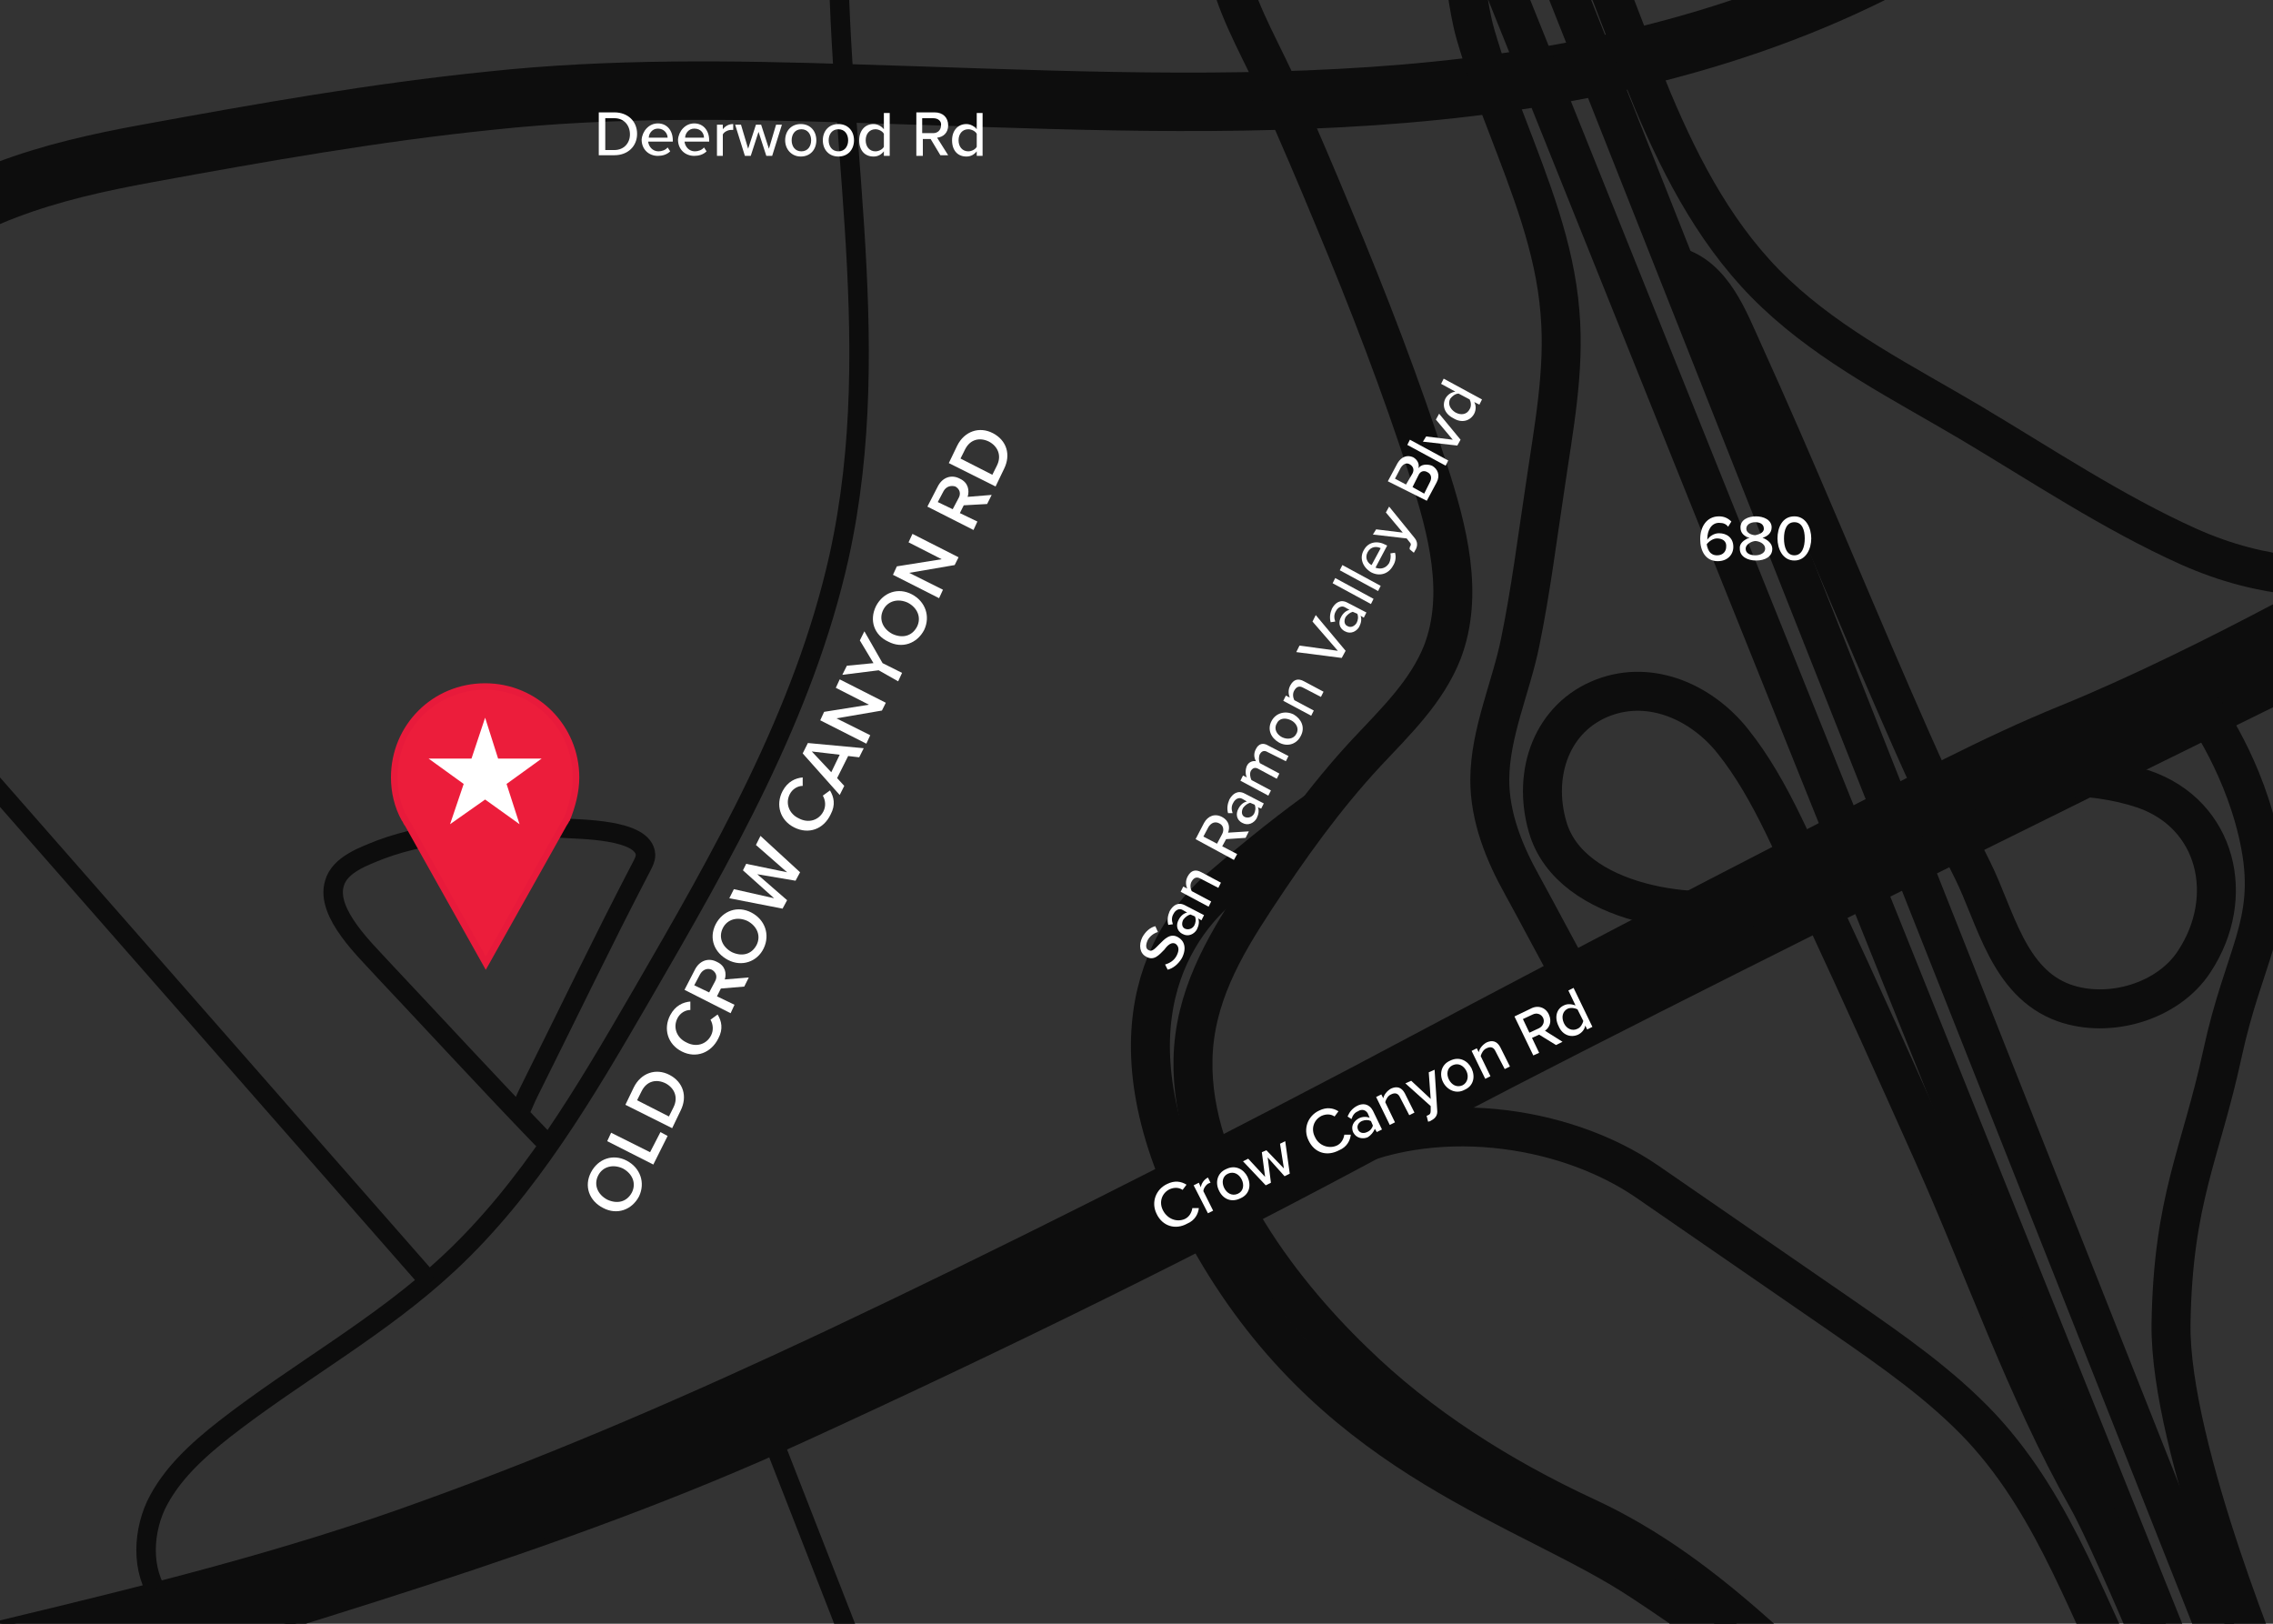 <?xml version="1.0" encoding="utf-8"?>
<!-- Generator: Adobe Illustrator 26.0.2, SVG Export Plug-In . SVG Version: 6.00 Build 0)  -->
<svg version="1.1" xmlns="http://www.w3.org/2000/svg" xmlns:xlink="http://www.w3.org/1999/xlink" x="0px" y="0px"
	 viewBox="0 0 350 250" style="enable-background:new 0 0 350 250;" xml:space="preserve">
<style type="text/css">
	.st0{fill:#333333;}
	.st1{opacity:0.35;fill:#333333;}
	.st2{fill:#FFFFFF;}
	.st3{fill:#008A87;}
	.st4{fill:none;stroke:#494949;stroke-width:6;stroke-miterlimit:10;}
	.st5{fill:#03A2DD;}
	.st6{fill:none;stroke:#03A2DD;stroke-width:3;stroke-miterlimit:10;}
	.st7{opacity:0.15;fill:#008A87;}
	.st8{fill:#269C99;}
	.st9{fill:none;stroke:#0D0D0D;stroke-width:3;stroke-miterlimit:10;}
	.st10{fill:none;stroke:#03A2DD;stroke-miterlimit:10;}
	.st11{fill:none;stroke:#03A2DD;stroke-width:2;stroke-miterlimit:10;}
	.st12{fill:#008A87;stroke:#03A2DD;stroke-miterlimit:10;}
	.st13{fill:none;stroke:#03A2DD;stroke-linecap:round;stroke-miterlimit:10;}
	.st14{fill:none;stroke:#03A2DD;stroke-linejoin:round;stroke-miterlimit:10;}
	.st15{fill:none;stroke:#008A87;stroke-miterlimit:10;}
	.st16{fill:none;stroke:#0D0D0D;stroke-width:3;stroke-linecap:round;stroke-miterlimit:10;}
	.st17{opacity:0.5;}
	.st18{fill-rule:evenodd;clip-rule:evenodd;fill:#FFFFFF;}
	.st19{fill:none;stroke:#008A87;stroke-linecap:round;stroke-miterlimit:10;}
	.st20{fill:none;stroke:#494949;stroke-width:6;stroke-linecap:round;stroke-miterlimit:10;}
	.st21{fill:none;stroke:#565656;stroke-width:3;stroke-linecap:square;stroke-miterlimit:10;}
	.st22{fill:none;stroke:#0D0D0D;stroke-width:9;stroke-miterlimit:10;}
	.st23{fill:none;stroke:#0D0D0D;stroke-width:6;stroke-miterlimit:10;}
	.st24{fill:none;stroke:#0D0D0D;stroke-width:2;stroke-miterlimit:10;}
	.st25{fill:#EDECED;stroke:#0D0D0D;stroke-miterlimit:10;}
	.st26{fill:#EC1D3B;}
	.st27{fill:none;stroke:#0D0D0D;stroke-width:8;stroke-linecap:round;stroke-miterlimit:10;}
	.st28{fill:none;stroke:#0D0D0D;stroke-width:15;stroke-miterlimit:10;}
	.st29{fill:none;stroke:#0D0D0D;stroke-width:3.101;stroke-miterlimit:10;}
	.st30{fill:none;stroke:#0D0D0D;stroke-width:3;stroke-linecap:round;stroke-linejoin:bevel;stroke-miterlimit:10;}
	.st31{fill:#0D0D0D;stroke:#0D0D0D;stroke-width:3;stroke-miterlimit:10;}
	.st32{fill:none;stroke:#0D0D0D;stroke-width:3.534;stroke-miterlimit:10;}
	.st33{fill:none;stroke:#0D0D0D;stroke-width:3;stroke-linecap:round;stroke-linejoin:round;stroke-miterlimit:10;}
	.st34{fill:#0D0D0D;}
	.st35{fill:#008A87;stroke:#0D0D0D;stroke-width:3;stroke-linecap:round;stroke-miterlimit:10;}
	.st36{fill:#FFFFFF;stroke:#0D0D0D;stroke-width:6;stroke-miterlimit:10;}
	.st37{fill:#0D0D0D;stroke:#0D0D0D;stroke-miterlimit:10;}
	.st38{fill:#FFFFFF;stroke:#0D0D0D;stroke-width:3;stroke-miterlimit:10;}
	.st39{fill:none;stroke:#0D0D0D;stroke-width:9;stroke-linecap:round;stroke-miterlimit:10;}
	.st40{fill:none;stroke:#0D0D0D;stroke-width:6;stroke-linecap:round;stroke-linejoin:round;stroke-miterlimit:10;}
	.st41{fill:none;stroke:#0D0D0D;stroke-width:6.131;stroke-miterlimit:10;}
	.st42{fill:none;stroke:#0D0D0D;stroke-width:3;stroke-linecap:square;stroke-miterlimit:10;}
	.st43{fill:#333333;stroke:#0D0D0D;stroke-width:3;stroke-miterlimit:10;}
	.st44{fill:none;stroke:#0D0D0D;stroke-width:2.229;stroke-linecap:round;stroke-miterlimit:10;}
	.st45{fill:#03A2DD;stroke:#0D0D0D;stroke-width:3;stroke-miterlimit:10;}
	.st46{fill:none;stroke:#0D0D0D;stroke-width:6;stroke-linecap:round;stroke-miterlimit:10;}
	.st47{fill:none;stroke:#0D0D0D;stroke-width:6;stroke-linecap:square;stroke-miterlimit:10;}
	.st48{fill:none;stroke:#494949;stroke-width:3;stroke-linecap:round;stroke-miterlimit:10;}
	.st49{fill:none;stroke:#565656;stroke-width:3;stroke-linecap:round;stroke-miterlimit:10;}
	.st50{fill:#0D0D0D;stroke:#0D0D0D;stroke-width:3;stroke-linecap:round;stroke-miterlimit:10;}
	.st51{fill:#EDECED;}
	.st52{fill:#FFFEFF;}
	.st53{fill:#FFFFFF;stroke:#FFFFFF;stroke-width:0.175;stroke-miterlimit:10;}
	.st54{fill:#EC1D3B;stroke:#E81A3B;stroke-miterlimit:10;}
	.st55{fill:none;}
	.st56{fill:none;stroke:#EDECED;stroke-miterlimit:10;}
</style>
<g id="Map_Screenshot">
</g>
<g id="Charcoal_Background">
	<rect x="-7.9" y="-3.5" class="st0" width="370" height="258.9"/>
</g>
<g id="Parks_and_Rivers">
</g>
<g id="Roads">
	<path class="st22" d="M-18.5,40.9c12-10.7,25.9-14.5,41.3-17.3c17.5-3.2,35-6.3,52.7-8.1c18.6-2,37.4-1.7,56.1-1.1
		c26.6,0.8,53.2,2.2,79.7,0.4s53.1-7,76.9-18.8"/>
	<path class="st9" d="M25.4,246.8c-3.6-3.9-3.6-10.2-1.4-15c2.3-4.8,6.4-8.5,10.6-11.8c11.3-8.8,24-15.7,34.4-25.4
		C81.5,183,90.2,168,98.8,153.2c12.4-21.4,25-43.3,30.4-67.5c7.5-34-1.2-67.6,0-101.7"/>
	<line class="st9" x1="-6.2" y1="114.9" x2="66" y2="197.2"/>
	<path class="st9" d="M80.1,171.1c0.5-1.1,0.8-1.9,1.3-2.9c5.8-11.6,11.4-23.3,17.4-34.8c0.3-0.6,0.6-1.1,0.6-1.8
		c-0.2-4-10.2-3.9-12.9-4.1c-5.1-0.4-10.2-0.3-15.2,0.4c-4.3,0.6-8.7,1.4-12.7,2.9c-2.5,1-6.3,2.3-7.1,5.2
		c-1.4,4.6,4.9,10.4,7.6,13.4c8.1,8.6,16.1,17.3,24.3,25.8c0.5,0.5,0.7,0.5,1.2,0.9"/>
	<path class="st23" d="M189.4-3.5c1.6,6.1,5.3,12.2,7.8,18c2.8,6.3,5.5,12.6,8.1,18.9c5.4,12.9,10.4,25.9,14.7,39.2
		c2.9,9,5.5,18.9,2.1,27.8c-2.4,6.1-7.2,10.7-11.7,15.5c-6.5,7-11.9,14.6-17.1,22.5c-5,7.6-9.4,15.3-9.6,24.7
		c-0.4,17.2,12.8,35,24.6,46.4c10.3,10.1,22.7,17.9,35.8,24c10,4.6,18.4,11,26.7,18.4c19.4,17.4,25.1,26.9,25.7,28"/>
	<path class="st23" d="M281.6,268.3c0,0,1-5.2-28.9-24.9c-17.6-11.6-45.8-18.3-64.9-50c-18.7-31.2-8.9-48.9,0-56.6
		c8.9-7.7,14.9-11.9,14.9-11.9"/>
	<path class="st37" d="M0,250c22.1-5.3,44.1-10.7,65.4-18.5c21.1-7.6,41.7-16.6,62.1-26.2c27.1-12.8,53.8-26.3,80.3-40.2
		c24.7-13.1,49.5-26.2,74.4-38.9c11.6-5.9,23.2-12.2,35.3-17.1c22.3-9.1,48.9-24.5,48.9-24.5v15.7c0,0-113.3,55.4-150.9,75.7
		c-30,16.2-60.6,31.2-91.6,45.4c-37.9,17.4-78.4,28.2-118,40.9l-13.6-9.8"/>
	<line class="st9" x1="134.9" y1="262.4" x2="118.5" y2="220.4"/>
	<path class="st23" d="M329.6,263.7c-7.9-14.9-12.7-31.2-24.5-43.9c-6.2-6.6-13.7-11.8-21.2-17c-10.1-7-20.2-13.9-30.3-20.9
		c-13-8.9-33.4-11.5-48.3-4"/>
	<line class="st23" x1="339.1" y1="265.7" x2="227.7" y2="-11.7"/>
	<line class="st23" x1="345.1" y1="260.9" x2="236" y2="-14.6"/>
	<path class="st23" d="M224.6-8.6c1.1,4.5,1.3,9.3,2.6,13.9c1.4,4.8,3.1,9.5,4.9,14.1c3.5,9.2,7.3,18.6,8.1,28.6
		c0.8,9.1-1,18.1-2.3,27.1c-1.2,7.9-2.2,15.9-3.8,23.7c-1.4,7-4.7,14.1-4.7,21.3c0,5.7,2.2,11.2,5,16.2c2.8,5.1,5.5,10.3,8.3,15.3"
		/>
	<path class="st23" d="M242.6-14.6c1.2,4.8,3.8,9.4,5.6,14c2.1,5.4,4.1,10.8,6.3,16.1c4.6,10.9,10.2,21.5,18.9,29.7
		c8.8,8.3,19.6,13.7,29.9,19.8c11.1,6.6,22,13.9,33.8,19.2c11.5,5.1,21.5,5.3,33.7,4.4"/>
	<path class="st23" d="M350,260.9c0,0-16-37.8-15.7-57.1c0.3-19.2,4.6-26.2,7.9-41.5s8.1-20,5.9-32s-8.9-21.2-8.9-21.2"/>
	<path class="st23" d="M339.1,271.1c0,0-13.4-32.8-17.7-40.4c-9.5-16.8-16-35.8-23.9-53.4c-5.5-12.3-11-24.6-16.7-36.8
		c-4.1-8.7-7.9-18.8-14-26.4c-4.7-5.9-12.5-9.5-19.9-6.7c-7.9,3-11,11.6-8.6,19.9c3.5,12.2,23.5,14.7,33.2,11.9
		c1.8-0.5,3.4-1.6,5-2.6c8.5-5.5,17-11.3,26.6-14.7c8.2-2.9,18.7-3.2,27-0.4c11.3,3.9,14.3,16.6,7.8,26.5c-4,6.2-13.1,8.9-20.1,6.4
		c-8.6-3.1-10.5-13.3-14.1-20.5c-4.4-8.7-8.4-17.6-12.3-26.6c-7.7-17.7-15-35.6-23-53.2c-2.2-4.8-4.6-11.5-10.4-13.1"/>
</g>
<g id="Landmarks">
</g>
<g id="Office_Pin">
	<g>
		
			<g id="Local_presence_x2C__proximity_x2C__location_x2C__nearby_x2C__GPS_x5F_1_00000079459150677363629070000013712823162121218736_">
			<g id="Layer_2_00000157308284892648096370000000677731413643289480_">
				<g id="Layer_1-2_00000043442075845148602420000012891705133411149754_">
					<path class="st54" d="M88.7,119.7c0-7.7-6.2-14-14-14s-14,6.2-14,14c0,2.2,0.5,4.4,1.6,6.4l0,0l0.1,0.1
						c0.1,0.2,0.2,0.5,0.4,0.7l12,21.4l12-21.4c0.1-0.2,0.3-0.4,0.4-0.7l0.1-0.1l0,0C88.1,124.1,88.7,121.9,88.7,119.7z"/>
				</g>
			</g>
		</g>
		<polygon class="st2" points="74.7,110.5 76.7,116.8 83.4,116.8 78,120.7 80,126.9 74.7,123.1 69.3,126.9 71.4,120.7 66,116.8 
			72.6,116.8 		"/>
	</g>
</g>
<g id="Street_Names">
	<g>
		<path class="st2" d="M91,180.5c1.1-2.1,3.4-2.9,5.5-1.8c2.1,1.1,2.9,3.4,1.9,5.5c-1.1,2.1-3.4,2.9-5.5,1.8
			C90.7,184.9,89.9,182.6,91,180.5z M92.1,181c-0.7,1.4-0.1,2.9,1.4,3.7c1.5,0.7,3,0.4,3.8-1.1c0.7-1.4,0.1-2.9-1.4-3.7
			C94.4,179.2,92.8,179.6,92.1,181z"/>
		<path class="st2" d="M93.5,175.7l0.6-1.3l6,3l1.6-3.1l1.1,0.6l-2.2,4.4L93.5,175.7z"/>
		<path class="st2" d="M96.3,170.1l1.3-2.7c1.1-2.2,3.4-3,5.5-1.9s2.8,3.3,1.7,5.5l-1.3,2.7L96.3,170.1z M103.7,170.5
			c0.8-1.6,0.1-3-1.2-3.7c-1.4-0.7-2.9-0.4-3.7,1.2l-0.7,1.4l4.9,2.5L103.7,170.5z"/>
		<path class="st2" d="M105,161.9c-2.2-1.1-2.9-3.5-1.8-5.6c0.8-1.5,2-2,3.1-2.1l0,1.3c-0.8,0-1.6,0.5-2,1.3c-0.7,1.4-0.1,3,1.4,3.7
			c1.5,0.8,3.1,0.3,3.8-1.1c0.4-0.8,0.3-1.7-0.1-2.4l1.1-0.8c0.6,1,0.9,2.2,0.1,3.7C109.5,162.1,107.2,163,105,161.9z"/>
		<path class="st2" d="M111,152.2l-0.6,1.2l2.7,1.3l-0.6,1.3l-7.1-3.6l1.6-3.1c0.7-1.4,2.1-1.9,3.4-1.2c1.3,0.6,1.5,1.8,1.2,2.7
			l3.7-0.3l-0.7,1.4L111,152.2z M107.8,150l-0.9,1.7l2.3,1.1l0.9-1.7c0.4-0.7,0.2-1.4-0.5-1.8C108.9,149,108.2,149.3,107.8,150z"/>
		<path class="st2" d="M110.2,142.3c1.1-2.1,3.4-2.9,5.5-1.8s2.9,3.4,1.9,5.5s-3.4,2.9-5.5,1.8S109.1,144.5,110.2,142.3z
			 M111.3,142.9c-0.7,1.4-0.1,2.9,1.4,3.7c1.5,0.7,3,0.4,3.8-1.1c0.7-1.4,0.1-2.9-1.4-3.7C113.6,141.1,112,141.5,111.3,142.9z"/>
		<path class="st2" d="M116.6,134.6l4.6,4l-0.7,1.3l-8.2-1.6l0.7-1.4l6.2,1.4l-4.8-4.3l0.5-1l6.3,1.3l-4.8-4.2l0.7-1.4l6.1,5.6
			l-0.7,1.3L116.6,134.6z"/>
		<path class="st2" d="M122.3,127.4c-2.2-1.1-2.9-3.5-1.8-5.6c0.8-1.5,2-2,3.1-2.1l0,1.3c-0.8,0-1.6,0.5-2,1.3
			c-0.7,1.4-0.1,3,1.4,3.7c1.5,0.8,3.1,0.3,3.8-1.1c0.4-0.8,0.3-1.7-0.1-2.4l1.1-0.8c0.6,1,0.9,2.2,0.1,3.7
			C126.8,127.7,124.5,128.5,122.3,127.4z"/>
		<path class="st2" d="M130.6,116.4l-1.7,3.4l1.1,1.2l-0.7,1.4l-5.7-6.4l0.8-1.6l8.6,0.8l-0.7,1.4L130.6,116.4z M128,118.9l1.3-2.7
			l-4.3-0.5L128,118.9z"/>
		<path class="st2" d="M128.8,110.6l5.2,2.6l-0.6,1.3l-7.1-3.6l0.6-1.3l6.9-1.1l-5.1-2.6l0.6-1.3l7.1,3.6l-0.6,1.2L128.8,110.6z"/>
		<path class="st2" d="M135.3,103.2l-5.6,0.7l0.7-1.4l4.1-0.4l-2.1-3.5l0.7-1.4l2.8,4.9l3,1.5l-0.6,1.3L135.3,103.2z"/>
		<path class="st2" d="M134.9,93.3c1.1-2.1,3.4-2.9,5.5-1.8c2.1,1.1,2.9,3.4,1.9,5.5c-1.1,2.1-3.4,2.9-5.5,1.8
			C134.6,97.8,133.8,95.5,134.9,93.3z M136,93.9c-0.7,1.4-0.1,2.9,1.4,3.7c1.5,0.7,3,0.4,3.8-1.1c0.7-1.4,0.1-2.9-1.4-3.7
			C138.3,92.1,136.7,92.5,136,93.9z"/>
		<path class="st2" d="M140,88.2l5.2,2.6l-0.6,1.3l-7.1-3.6l0.6-1.3l6.9-1.1l-5.1-2.6l0.6-1.3l7.1,3.6l-0.6,1.2L140,88.2z"/>
		<path class="st2" d="M148.4,77.8l-0.6,1.2l2.7,1.3l-0.6,1.3l-7.1-3.6l1.6-3.1c0.7-1.4,2.1-1.9,3.4-1.2c1.3,0.6,1.5,1.8,1.2,2.8
			l3.7-0.3l-0.7,1.4L148.4,77.8z M145.3,75.6l-0.9,1.7l2.3,1.1l0.9-1.7c0.4-0.7,0.2-1.4-0.5-1.8C146.4,74.7,145.7,74.9,145.3,75.6z"
			/>
		<path class="st2" d="M146.1,71.3l1.3-2.7c1.1-2.2,3.4-3,5.5-1.9c2.1,1.1,2.8,3.3,1.7,5.5l-1.3,2.7L146.1,71.3z M153.5,71.7
			c0.8-1.6,0.1-3-1.2-3.7c-1.4-0.7-2.9-0.4-3.7,1.2l-0.7,1.4l4.9,2.5L153.5,71.7z"/>
	</g>
	<g>
		<path class="st2" d="M178.1,186.9c-0.9-1.8-0.1-3.8,1.6-4.6c1.2-0.6,2.2-0.4,3,0.1l-0.6,0.8c-0.6-0.4-1.3-0.4-2-0.1
			c-1.2,0.6-1.7,2-1,3.3c0.7,1.3,2.1,1.8,3.3,1.3c0.7-0.3,1.1-1,1.2-1.7l1,0c-0.1,0.9-0.6,1.9-1.8,2.4
			C181,189.4,179,188.8,178.1,186.9z"/>
		<path class="st2" d="M183.8,182.5l0.8-0.4l0.3,0.7c0.1-0.6,0.5-1.2,1.1-1.5l0.4,0.8c-0.1,0-0.2,0.1-0.3,0.1
			c-0.4,0.2-0.8,0.8-0.8,1.2l1.5,3l-0.8,0.4L183.8,182.5z"/>
		<path class="st2" d="M187.7,183.3c-0.6-1.2-0.3-2.7,1.1-3.3c1.4-0.7,2.7,0,3.3,1.2c0.6,1.3,0.3,2.7-1.1,3.3
			C189.6,185.2,188.3,184.6,187.7,183.3z M191.2,181.6c-0.4-0.8-1.2-1.3-2.1-0.9c-0.9,0.4-1,1.4-0.6,2.2c0.4,0.8,1.2,1.3,2.1,0.9
			C191.5,183.4,191.6,182.4,191.2,181.6z"/>
		<path class="st2" d="M195.2,178.2l0.5,3.9l-0.8,0.4l-3.5-3.7l0.8-0.4l2.6,2.8l-0.5-3.8l0.7-0.3l2.7,2.8l-0.6-3.8l0.8-0.4l0.7,5
			l-0.8,0.4L195.2,178.2z"/>
		<path class="st2" d="M201.5,175.6c-0.9-1.8-0.1-3.8,1.6-4.6c1.2-0.6,2.2-0.4,3,0.1l-0.6,0.8c-0.6-0.4-1.3-0.4-2-0.1
			c-1.2,0.6-1.7,2-1,3.3c0.6,1.3,2.1,1.8,3.3,1.3c0.7-0.3,1.1-1,1.2-1.7l1,0c-0.1,0.9-0.6,1.9-1.8,2.4
			C204.3,178.1,202.4,177.5,201.5,175.6z"/>
		<path class="st2" d="M211.7,173.8c-0.2,0.5-0.6,1-1.1,1.3c-0.7,0.3-1.7,0.2-2.2-0.7c-0.5-1,0.1-1.8,0.8-2.2
			c0.6-0.3,1.2-0.3,1.7-0.1l-0.3-0.7c-0.3-0.5-0.9-0.7-1.5-0.3c-0.5,0.2-0.8,0.6-1,1.2l-0.6-0.4c0.3-0.7,0.7-1.2,1.4-1.6
			c0.9-0.5,1.9-0.4,2.5,0.7l1.4,2.9l-0.8,0.4L211.7,173.8z M211.1,172.6c-0.4-0.2-0.9-0.2-1.4,0c-0.6,0.3-0.8,0.8-0.6,1.3
			c0.2,0.5,0.8,0.7,1.4,0.4c0.5-0.2,0.8-0.6,0.9-1L211.1,172.6z"/>
		<path class="st2" d="M215.6,169c-0.3-0.7-0.8-0.8-1.4-0.5c-0.5,0.2-0.8,0.8-0.9,1.2l1.5,3.1l-0.8,0.4l-2.1-4.3l0.8-0.4l0.3,0.6
			c0.1-0.5,0.5-1.1,1.2-1.5c0.9-0.4,1.6-0.2,2.1,0.7l1.5,3l-0.8,0.4L215.6,169z"/>
		<path class="st2" d="M219.9,171.7c0.3-0.1,0.4-0.3,0.4-0.7l0-0.7l-3.9-3.5l0.9-0.4l3,2.8l-0.3-4.1l0.9-0.4l0.4,6.2
			c0.1,0.8-0.3,1.3-0.9,1.6c-0.1,0.1-0.4,0.2-0.5,0.2l-0.2-0.8C219.6,171.8,219.7,171.8,219.9,171.7z"/>
		<path class="st2" d="M222.2,166.6c-0.6-1.2-0.3-2.7,1.1-3.3c1.4-0.7,2.7,0,3.3,1.2c0.6,1.3,0.3,2.7-1.1,3.3
			C224.2,168.5,222.8,167.8,222.2,166.6z M225.8,164.9c-0.4-0.8-1.2-1.3-2.1-0.9c-0.9,0.4-1,1.4-0.6,2.2c0.4,0.8,1.2,1.3,2.1,0.9
			C226,166.7,226.2,165.7,225.8,164.9z"/>
		<path class="st2" d="M230.3,161.9c-0.3-0.7-0.8-0.8-1.4-0.5c-0.5,0.2-0.8,0.8-0.9,1.2l1.5,3.1l-0.8,0.4l-2.1-4.3l0.8-0.4l0.3,0.6
			c0.1-0.5,0.5-1.1,1.2-1.5c0.9-0.4,1.6-0.2,2.1,0.7l1.5,3l-0.8,0.4L230.3,161.9z"/>
		<path class="st2" d="M237,159.3l-1.1,0.5l1.1,2.3l-0.9,0.4l-2.9-6l2.5-1.2c1.1-0.6,2.3-0.2,2.8,0.9c0.5,1.1,0.1,2-0.6,2.5l2.7,1.7
			l-1,0.5L237,159.3z M236,156.2l-1.5,0.7l1,2.1l1.5-0.7c0.6-0.3,0.9-1,0.6-1.6C237.3,156.1,236.6,155.9,236,156.2z"/>
		<path class="st2" d="M244.1,157.9c-0.1,0.6-0.5,1.1-1.1,1.4c-1.1,0.5-2.4,0.1-3-1.3c-0.7-1.4-0.3-2.7,0.8-3.2
			c0.6-0.3,1.2-0.2,1.8,0l-1.1-2.3l0.8-0.4l2.9,6l-0.8,0.4L244.1,157.9z M242.9,155.4c-0.4-0.2-1-0.3-1.5-0.1
			c-0.8,0.4-1,1.3-0.6,2.2c0.4,0.9,1.3,1.3,2.1,0.9c0.5-0.2,0.8-0.8,0.9-1.2L242.9,155.4z"/>
	</g>
	<g>
		<path class="st2" d="M264.7,79.5c0.8,0,1.4,0.3,1.9,0.8l-0.5,0.8c-0.3-0.4-0.7-0.6-1.4-0.6c-1.2,0-1.8,1.2-1.8,2.4
			c0,0.1,0,0.1,0,0.2c0.3-0.5,1-1,1.8-1c1.2,0,2.2,0.7,2.2,2.1c0,1.2-0.9,2.2-2.4,2.2c-1.9,0-2.7-1.6-2.7-3.4
			C261.8,81.1,262.8,79.5,264.7,79.5z M264.4,82.9c-0.6,0-1.2,0.4-1.6,0.9c0.1,0.8,0.5,1.7,1.6,1.7c1,0,1.4-0.7,1.4-1.3
			C265.9,83.3,265.2,82.9,264.4,82.9z"/>
		<path class="st2" d="M269.4,82.8c-0.8-0.2-1.4-0.7-1.4-1.6c0-1.2,1.2-1.7,2.4-1.7c1.1,0,2.4,0.5,2.4,1.7c0,0.9-0.7,1.4-1.4,1.6
			c0.8,0.3,1.5,0.9,1.5,1.7c0,1.2-1.1,1.8-2.5,1.8c-1.3,0-2.5-0.6-2.5-1.8C267.8,83.7,268.5,83.1,269.4,82.8z M270.3,83.3
			c-0.4,0-1.5,0.4-1.5,1.2c0,0.7,0.7,1,1.5,1c0.8,0,1.5-0.4,1.5-1C271.8,83.6,270.7,83.3,270.3,83.3z M270.3,80.4
			c-0.8,0-1.4,0.4-1.4,1c0,0.7,0.9,1,1.4,1c0.4-0.1,1.3-0.3,1.3-1C271.6,80.7,271,80.4,270.3,80.4z"/>
		<path class="st2" d="M276.3,79.5c1.8,0,2.6,1.8,2.6,3.4s-0.8,3.4-2.6,3.4s-2.6-1.8-2.6-3.4S274.4,79.5,276.3,79.5z M276.3,80.4
			c-1.2,0-1.6,1.2-1.6,2.5c0,1.3,0.4,2.6,1.6,2.6s1.6-1.3,1.6-2.6C277.9,81.6,277.5,80.4,276.3,80.4z"/>
	</g>
	<g>
		<path class="st2" d="M179.4,148.5c0.7-0.2,1.4-0.6,1.8-1.4c0.5-1,0.2-1.5-0.2-1.8c-0.6-0.3-1.2,0.2-1.7,0.9
			c-0.8,0.8-1.6,1.8-2.8,1.1c-1-0.5-1.2-1.8-0.6-3c0.5-0.9,1.2-1.5,2-1.7l0.4,0.9c-0.7,0.2-1.3,0.7-1.6,1.3
			c-0.3,0.7-0.3,1.3,0.2,1.5c0.5,0.3,1-0.3,1.6-0.9c0.8-0.8,1.7-1.8,2.9-1.1c0.9,0.5,1.4,1.6,0.6,3.2c-0.6,1-1.4,1.6-2.2,1.8
			L179.4,148.5z"/>
		<path class="st2" d="M184.5,141.4c0.2,0.5,0.1,1.1-0.2,1.7c-0.4,0.7-1.3,1.2-2.2,0.7c-1-0.5-1-1.5-0.6-2.2c0.3-0.6,0.8-1,1.3-1.1
			l-0.7-0.4c-0.5-0.3-1.1,0-1.4,0.6c-0.3,0.5-0.3,1-0.1,1.6l-0.7,0.1c-0.2-0.7-0.1-1.4,0.2-2.1c0.5-0.9,1.3-1.5,2.4-0.9l2.9,1.5
			l-0.4,0.8L184.5,141.4z M183.3,140.8c-0.4,0.1-0.8,0.4-1.1,0.8c-0.3,0.6-0.2,1.2,0.3,1.4s1.1,0,1.4-0.5c0.2-0.4,0.3-0.9,0.1-1.4
			L183.3,140.8z"/>
		<path class="st2" d="M184.9,135.3c-0.7-0.4-1.1-0.1-1.4,0.4c-0.3,0.5-0.2,1.1,0,1.5l3,1.6l-0.4,0.8l-4.3-2.3l0.4-0.8l0.6,0.3
			c-0.2-0.5-0.3-1.2,0.1-1.9c0.5-0.9,1.2-1.1,2.1-0.6l3,1.6l-0.4,0.8L184.9,135.3z"/>
		<path class="st2" d="M188.8,129.2l-0.6,1.1l2.3,1.2l-0.5,0.9l-5.9-3.2l1.3-2.5c0.6-1.1,1.7-1.5,2.8-0.9c1.1,0.6,1.2,1.6,0.9,2.4
			l3.2-0.2l-0.5,1L188.8,129.2z M186.1,127.3l-0.8,1.5l2.1,1.1l0.8-1.5c0.3-0.6,0.2-1.3-0.4-1.6
			C187.1,126.4,186.5,126.7,186.1,127.3z"/>
		<path class="st2" d="M193.7,124.3c0.2,0.5,0.1,1.1-0.2,1.7c-0.4,0.7-1.3,1.2-2.2,0.7c-1-0.5-1-1.5-0.6-2.2c0.3-0.6,0.8-1,1.3-1.1
			l-0.7-0.4c-0.5-0.3-1.1,0-1.4,0.6c-0.3,0.5-0.3,1-0.1,1.6l-0.7,0c-0.2-0.7-0.1-1.4,0.2-2.1c0.5-0.9,1.3-1.5,2.4-0.9l2.9,1.5
			l-0.4,0.8L193.7,124.3z M192.5,123.6c-0.4,0.1-0.8,0.4-1.1,0.8c-0.3,0.6-0.2,1.2,0.3,1.4s1.1,0,1.4-0.5c0.2-0.4,0.3-0.9,0.1-1.4
			L192.5,123.6z"/>
		<path class="st2" d="M195.2,115.8c-0.5-0.3-0.9-0.2-1.2,0.3c-0.2,0.4-0.2,1,0,1.4l3,1.6l-0.4,0.8l-2.8-1.5
			c-0.5-0.3-0.9-0.2-1.2,0.3c-0.2,0.4-0.1,1,0.1,1.4l3,1.6l-0.4,0.8l-4.3-2.3l0.4-0.8l0.6,0.3c-0.2-0.3-0.3-1.1,0-1.8
			c0.3-0.6,0.9-0.8,1.4-0.7c-0.3-0.5-0.4-1.2,0-1.9c0.4-0.8,1.1-1,1.9-0.5l3.1,1.6l-0.4,0.8L195.2,115.8z"/>
		<path class="st2" d="M196.9,114.3c-1.2-0.7-1.8-2-1.1-3.3c0.7-1.3,2.2-1.6,3.4-1c1.2,0.7,1.8,2,1.1,3.3
			C199.6,114.7,198.1,115,196.9,114.3z M198.8,110.9c-0.8-0.4-1.8-0.4-2.2,0.5c-0.5,0.8,0,1.7,0.8,2.1c0.8,0.4,1.8,0.3,2.2-0.5
			C200.1,112.2,199.6,111.3,198.8,110.9z"/>
		<path class="st2" d="M200.7,105.9c-0.7-0.4-1.1-0.1-1.4,0.4c-0.3,0.5-0.2,1.1,0,1.5l3,1.6l-0.4,0.8l-4.3-2.3l0.4-0.8l0.6,0.3
			c-0.2-0.5-0.3-1.2,0.1-1.9c0.5-0.9,1.2-1.1,2.1-0.6l3,1.6l-0.4,0.8L200.7,105.9z"/>
		<path class="st2" d="M199.6,100.4l0.5-1l5.9,0.8l-3.9-4.5l0.5-1l4.6,5.5l-0.6,1.1L199.6,100.4z"/>
		<path class="st2" d="M209.5,94.8c0.2,0.5,0.1,1.1-0.2,1.7c-0.4,0.7-1.3,1.2-2.2,0.7c-1-0.5-1-1.5-0.6-2.2c0.3-0.6,0.8-1,1.3-1.1
			l-0.7-0.4c-0.5-0.3-1.1,0-1.4,0.6c-0.3,0.5-0.3,1-0.1,1.6l-0.7,0.1c-0.2-0.7-0.1-1.4,0.2-2.1c0.5-0.9,1.3-1.5,2.4-0.9l2.9,1.5
			l-0.4,0.8L209.5,94.8z M208.3,94.2c-0.4,0.1-0.8,0.4-1.1,0.8c-0.3,0.6-0.2,1.2,0.3,1.4c0.5,0.3,1.1,0,1.4-0.5
			c0.2-0.4,0.3-0.9,0.1-1.4L208.3,94.2z"/>
		<path class="st2" d="M205.2,89.8l0.4-0.8l5.9,3.2l-0.4,0.8L205.2,89.8z"/>
		<path class="st2" d="M206.3,87.8l0.4-0.8l5.9,3.2l-0.4,0.8L206.3,87.8z"/>
		<path class="st2" d="M210,84.7c0.7-1.3,2.1-1.5,3.4-0.8l0.2,0.1l-1.8,3.4c0.8,0.3,1.6,0.1,2.1-0.7c0.2-0.4,0.3-1,0.2-1.5l0.7-0.1
			c0.2,0.6,0.1,1.4-0.3,2c-0.7,1.3-2.1,1.7-3.4,1C209.8,87.3,209.3,85.9,210,84.7z M211.2,87l1.4-2.6c-0.6-0.3-1.5-0.3-2,0.6
			C210.1,85.9,210.6,86.7,211.2,87z"/>
		<path class="st2" d="M217.1,84.2c0.2-0.3,0.2-0.5-0.1-0.8l-0.4-0.5l-5.2-0.6l0.5-0.8l4.1,0.5l-2.6-3.1l0.5-0.9l3.9,4.8
			c0.5,0.6,0.5,1.2,0.2,1.8c-0.1,0.1-0.2,0.4-0.3,0.5l-0.6-0.5C217,84.5,217.1,84.3,217.1,84.2z"/>
		<path class="st2" d="M213.7,74.1l1.5-2.8c0.6-1,1.5-1.3,2.4-0.9c0.7,0.4,1,1.1,0.8,1.7c0.4-0.6,1.3-0.7,2.1-0.4
			c0.9,0.5,1.3,1.5,0.7,2.6l-1.5,2.8L213.7,74.1z M217.5,72.9c0.3-0.6,0.1-1.1-0.4-1.4s-1-0.1-1.4,0.5l-0.9,1.7l1.7,0.9L217.5,72.9z
			 M220.2,74.2c0.3-0.6,0.2-1.2-0.4-1.5c-0.5-0.3-1.1-0.2-1.4,0.5l-0.9,1.8l1.8,1L220.2,74.2z"/>
		<path class="st2" d="M216.7,68.5l0.4-0.8l5.9,3.2l-0.4,0.8L216.7,68.5z"/>
		<path class="st2" d="M219.1,68l0.5-0.8l4.1,0.5l-2.6-3.1l0.5-0.9l3.3,4l-0.5,0.9L219.1,68z"/>
		<path class="st2" d="M227,61.9c0.3,0.5,0.3,1.2,0,1.8c-0.6,1.1-1.9,1.5-3.2,0.7c-1.4-0.7-1.8-2-1.2-3.1c0.3-0.5,0.8-0.9,1.5-1
			l-2.2-1.2l0.4-0.8l5.9,3.2l-0.4,0.8L227,61.9z M224.6,60.6c-0.5,0-1,0.4-1.3,0.8c-0.4,0.8,0,1.6,0.8,2.1c0.9,0.5,1.8,0.3,2.2-0.5
			c0.3-0.5,0.2-1.1,0-1.5L224.6,60.6z"/>
	</g>
	<g>
		<path class="st2" d="M92.2,17.3h2.4c2.1,0,3.5,1.4,3.5,3.3c0,1.9-1.4,3.3-3.5,3.3h-2.4V17.3z M94.6,23.1c1.5,0,2.4-1.1,2.4-2.4
			c0-1.4-0.9-2.5-2.4-2.5h-1.4v4.9H94.6z"/>
		<path class="st2" d="M101.3,19c1.4,0,2.3,1.1,2.3,2.6v0.2h-3.8c0.1,0.8,0.7,1.5,1.6,1.5c0.5,0,1.1-0.2,1.4-0.6l0.4,0.6
			c-0.5,0.5-1.2,0.7-1.9,0.7c-1.4,0-2.5-1-2.5-2.5C98.9,20.2,99.9,19,101.3,19z M99.9,21.2h2.9c0-0.6-0.5-1.4-1.5-1.4
			C100.4,19.8,99.9,20.6,99.9,21.2z"/>
		<path class="st2" d="M106.9,19c1.4,0,2.3,1.1,2.3,2.6v0.2h-3.8c0.1,0.8,0.7,1.5,1.6,1.5c0.5,0,1.1-0.2,1.4-0.6l0.4,0.6
			c-0.5,0.5-1.2,0.7-1.9,0.7c-1.4,0-2.5-1-2.5-2.5C104.5,20.2,105.5,19,106.9,19z M105.5,21.2h2.9c0-0.6-0.4-1.4-1.5-1.4
			C106,19.8,105.5,20.6,105.5,21.2z"/>
		<path class="st2" d="M110.4,19.2h0.9v0.7c0.4-0.5,0.9-0.8,1.6-0.8V20c-0.1,0-0.2,0-0.3,0c-0.5,0-1.1,0.3-1.3,0.7V24h-0.9V19.2z"/>
		<path class="st2" d="M116.8,20.3l-1.2,3.7h-0.9l-1.5-4.8h0.9l1.1,3.7l1.2-3.7h0.8l1.2,3.7l1.1-3.7h0.9l-1.5,4.8H118L116.8,20.3z"
			/>
		<path class="st2" d="M120.9,21.6c0-1.4,0.9-2.5,2.4-2.5c1.5,0,2.4,1.1,2.4,2.5c0,1.4-0.9,2.5-2.4,2.5
			C121.9,24.1,120.9,23,120.9,21.6z M124.9,21.6c0-0.9-0.5-1.7-1.5-1.7c-1,0-1.5,0.8-1.5,1.7c0,0.9,0.5,1.7,1.5,1.7
			C124.4,23.3,124.9,22.5,124.9,21.6z"/>
		<path class="st2" d="M126.7,21.6c0-1.4,0.9-2.5,2.4-2.5c1.5,0,2.4,1.1,2.4,2.5c0,1.4-0.9,2.5-2.4,2.5
			C127.6,24.1,126.7,23,126.7,21.6z M130.6,21.6c0-0.9-0.5-1.7-1.5-1.7c-1,0-1.5,0.8-1.5,1.7c0,0.9,0.5,1.7,1.5,1.7
			C130.1,23.3,130.6,22.5,130.6,21.6z"/>
		<path class="st2" d="M136.1,23.3c-0.4,0.5-0.9,0.8-1.6,0.8c-1.3,0-2.2-0.9-2.2-2.5c0-1.5,0.9-2.5,2.2-2.5c0.6,0,1.2,0.3,1.6,0.8
			v-2.5h0.9V24h-0.9V23.3z M136.1,20.6c-0.2-0.4-0.8-0.7-1.3-0.7c-0.9,0-1.5,0.7-1.5,1.7c0,1,0.6,1.7,1.5,1.7c0.5,0,1.1-0.3,1.3-0.7
			V20.6z"/>
		<path class="st2" d="M143.3,21.4h-1.2V24h-1v-6.7h2.8c1.3,0,2.1,0.8,2.1,2c0,1.2-0.8,1.8-1.7,1.9l1.7,2.7h-1.2L143.3,21.4z
			 M143.7,18.2h-1.7v2.3h1.7c0.7,0,1.2-0.5,1.2-1.2C145,18.7,144.5,18.2,143.7,18.2z"/>
		<path class="st2" d="M150.4,23.3c-0.4,0.5-0.9,0.8-1.6,0.8c-1.3,0-2.2-0.9-2.2-2.5c0-1.5,0.9-2.5,2.2-2.5c0.6,0,1.2,0.3,1.6,0.8
			v-2.5h0.9V24h-0.9V23.3z M150.4,20.6c-0.2-0.4-0.8-0.7-1.3-0.7c-0.9,0-1.5,0.7-1.5,1.7c0,1,0.6,1.7,1.5,1.7c0.5,0,1.1-0.3,1.3-0.7
			V20.6z"/>
	</g>
</g>
<g id="LABELS">
</g>
</svg>
